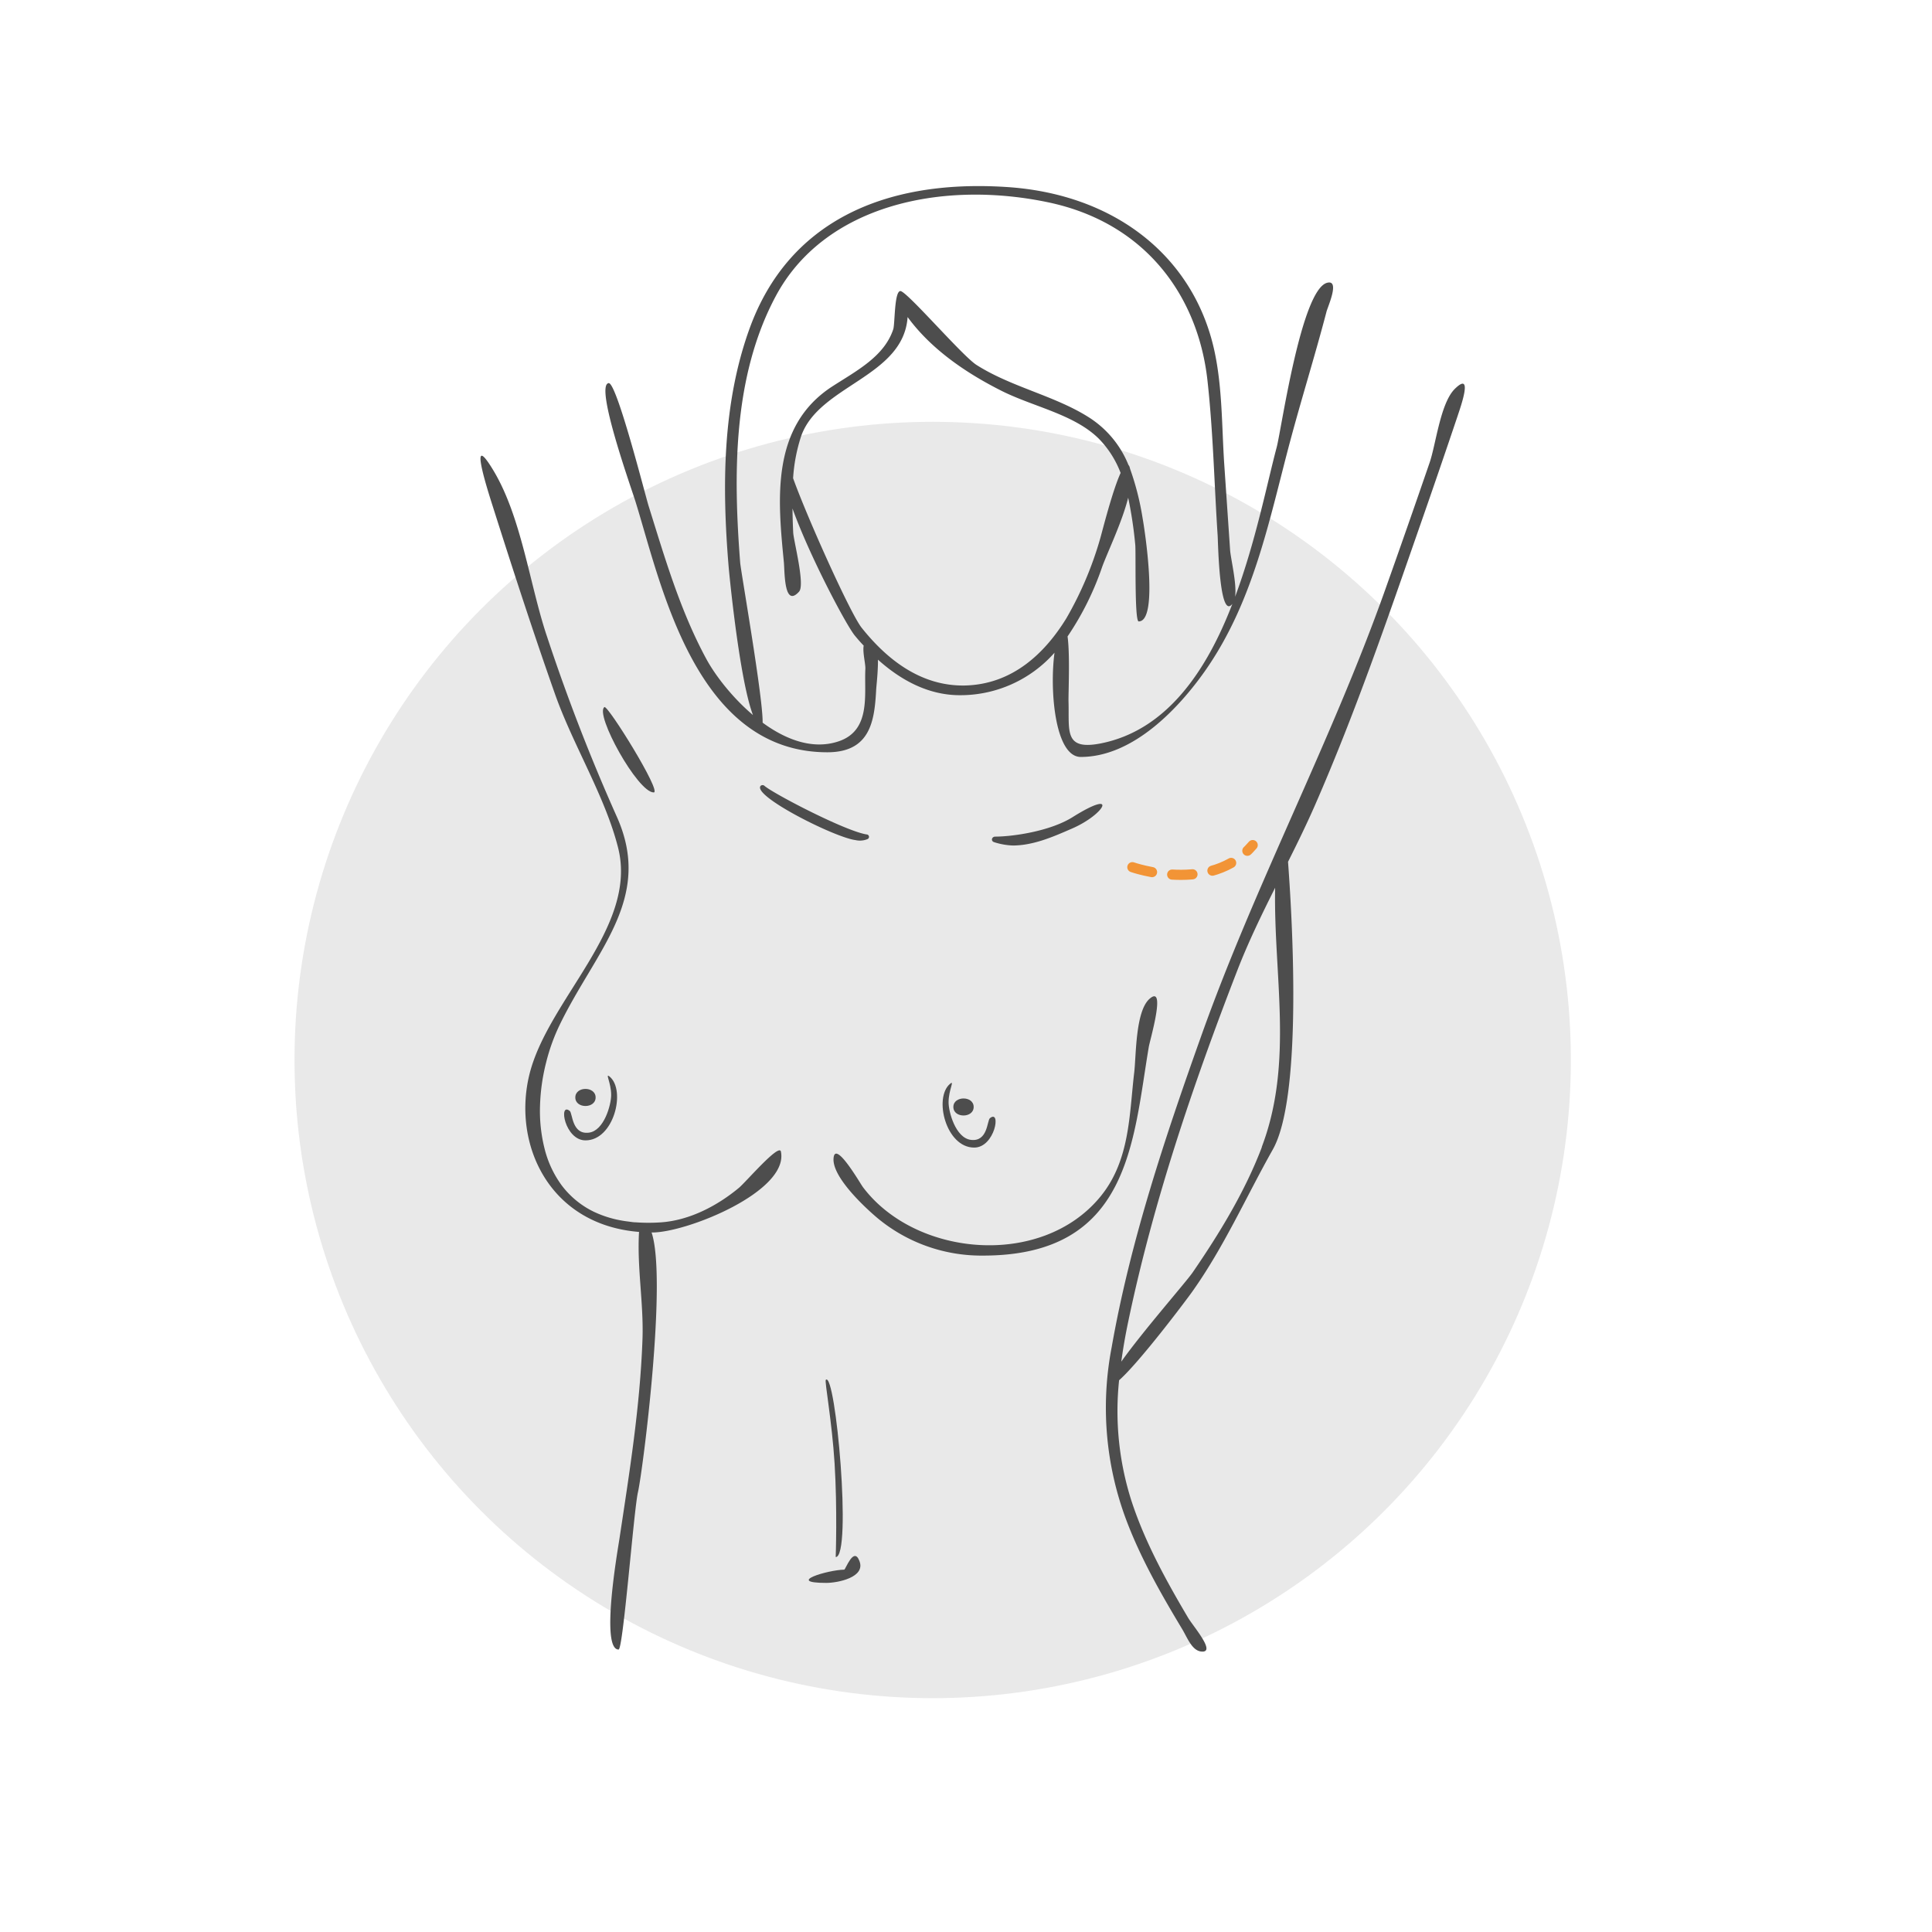 <svg id="Layer_1" data-name="Layer 1" xmlns="http://www.w3.org/2000/svg" viewBox="0 0 380.48 380.48"><defs><style>.cls-1{fill:#615f5f;opacity:0.14;}.cls-2{fill:#4d4d4d;}.cls-3{fill:none;stroke:#f29436;stroke-linecap:round;stroke-linejoin:round;stroke-width:2px;stroke-dasharray:4;}</style></defs><circle class="cls-1" cx="183.68" cy="208.75" r="125.68"/><g id="_1" data-name="1"><path class="cls-2" d="M193.61,247.27a32,32,0,0,1-20.7-7.3c-2.76-2.31-8.92-8.12-8.76-11.74.18-4,5.25,4.83,5.78,5.54,10.37,13.8,35.2,16,46.77,1.9,5.85-7.12,5.68-16.14,6.67-24.48.39-3.34.23-12,3-14.47,3.38-3,.12,8-.13,9.45C223.09,224.81,222.52,247.27,193.61,247.27Z"/><path class="cls-2" d="M261.36,55.69c-5.12,1.35-9,28.87-9.94,32.42-1.91,7.18-4.14,18.56-8.18,29.41.36-2.67-.93-7.71-1-9.35L241.1,91.45c-.5-7.49-.35-15.24-2-22.63-4.1-18.29-19.51-30.66-41-32C173.68,35.27,155.21,44,147.69,64.5c-5.47,14.94-5.49,31.42-4.21,46.92.17,2.1,3.05,31.68,6.51,31.68,1.29,0-4.07-30.38-4.22-32.28-1.34-17.18-1.52-36.55,7-52.49,9.55-17.86,32.53-22.9,53.59-18.5C225.78,43.89,236,58.51,237.8,75c1.12,10.1,1.33,20.35,2,30.49.09,1.33.32,16.77,2.9,13.43-5,13-12.81,24.85-25.85,27.47-7.37,1.47-6.25-2.45-6.42-8.18-.05-1.47.32-9.25-.19-12.87a57.4,57.4,0,0,0,6.83-13.74c1.13-3.06,3.9-8.77,5.11-13.58a81.8,81.8,0,0,1,1.39,9.24c.16,1.46-.18,15.12.68,15.12,4,0,1.14-18.32.77-20.33a53.75,53.75,0,0,0-2.47-9.73,3.58,3.58,0,0,0-.09-.35,1.27,1.27,0,0,0-.23-.41,19.9,19.9,0,0,0-7.92-9.45c-6.69-4.21-15.18-5.9-22-10.24-2.79-1.77-13.79-14.61-15-14.55s-1.05,6.49-1.4,7.53c-1.77,5.35-7.18,8.14-12,11.25-12.2,7.91-10.73,22.35-9.54,34.6.18,1.84,0,9.14,3,5.81,1.21-1.36-1.08-10-1.16-11.64s-.12-3.12-.14-4.73c3.39,9.44,10.57,22.94,12.25,25,.56.68,1.15,1.37,1.77,2-.24,1.3.38,3.62.33,4.58-.26,5,1.19,12.14-5.31,14.29-10.69,3.54-22.29-9.37-26-16.22-5.16-9.51-8.22-20.05-11.38-30.16-.63-2-6.3-24.42-7.87-24.18-2.77.42,4.4,20.45,5.31,23.39,5.06,16.31,11.78,49.31,37.77,49.31,8.49,0,9.27-6.25,9.6-12.14,0-.52.39-3.6.36-6.1,4.34,3.9,9.79,7,16.12,7a24.72,24.72,0,0,0,18.65-8.37c-1,7.5.12,20.53,5.17,20.53,10.46,0,19.47-9.87,24.36-16.78,9.68-13.7,12.73-29.84,16.84-45.26,2.28-8.54,4.93-17,7.17-25.55C261.38,60.61,264,55,261.36,55.69ZM190,135c-8.86.16-15.54-5.39-20.3-11.36C167.48,120.87,159,102,156.19,94.18A33.26,33.26,0,0,1,157.74,86c3.41-10.12,20.19-11.71,21-23.56C183.27,68.63,190,73.34,197.3,77c6.22,3.11,14.23,4.6,19.07,9.37a19.44,19.44,0,0,1,4.32,6.77c-1.6,3.48-3.56,11.29-4,12.84A69.3,69.3,0,0,1,210,121.77C205.83,128.55,199.46,134.79,190,135Z"/><path class="cls-2" d="M199.44,166.51a13.65,13.65,0,0,1-3.7-.67c-.65-.24-.44-1.08.27-1.08,3.26,0,10.73-1,15.26-3.86,9.15-5.72,6.3-.53-.12,2.26C207.56,164.72,203.57,166.51,199.44,166.51Z"/><path class="cls-2" d="M168.5,165.45c-4.11-.51-20.37-8.71-18.71-10.68a.56.56,0,0,1,.77,0c1.8,1.55,15.88,8.89,20.1,9.56a.48.48,0,0,1,.23.9A3.89,3.89,0,0,1,168.5,165.45Z"/><path class="cls-2" d="M128.74,156.06c-3.17,0-11.68-15.46-9.71-16.81C119.69,138.8,130.41,156.06,128.74,156.06Z"/><path class="cls-2" d="M153.79,226.79c-.34-1.71-7,6.12-8.31,7.17-4.08,3.38-9.51,6.34-15.26,6.76a35.47,35.47,0,0,1-5,0c-.45,0-.9-.08-1.35-.14a24.49,24.49,0,0,1-2.54-.43,21.41,21.41,0,0,1-4.4-1.52,17.42,17.42,0,0,1-6.32-5.2,20.63,20.63,0,0,1-3.38-7.28,30.4,30.4,0,0,1-.88-8.39,39.18,39.18,0,0,1,1.21-8.55,38.23,38.23,0,0,1,2.6-7.25c7.1-14.75,18.62-25,11.26-41.24a376.4,376.4,0,0,1-13.68-35.32c-3.42-10.1-5-23.57-10.65-32.88-4.73-7.79-1.4,2.94-.23,6.62,4,12.59,8.06,25.15,12.47,37.63,3.52,9.95,9.87,20.13,12.4,30.2,3.94,15.7-13.89,29.89-17.49,44.71-3.33,13.72,3.93,29.51,21.61,30.93-.42,7,.92,14.06.68,21.06-.47,13.34-2.56,26.23-4.54,39.37-.31,2.06-3.79,21.81-.17,21.81.91,0,3-27.58,3.83-31.05.93-4.11,5.78-41.83,2.67-51.08h.13C135.28,242.73,155.38,234.63,153.79,226.79Z"/><path class="cls-2" d="M162.72,311.73c-8.14,0,.25-2.55,3.54-2.61.26,0,1.88-4.69,3-1.68C170.5,310.63,165,311.73,162.72,311.73Z"/><path class="cls-2" d="M164.58,306.64s.34-9.38-.22-18.44c-.51-8.25-2-16.24-1.73-16.46C164.56,269.9,167.85,306.64,164.58,306.64Z"/><path class="cls-2" d="M286.51,76.58c-2.87,2.82-3.75,11.1-5,14.63q-4.31,12.54-8.76,25.05C262.18,146,247.29,174,236.71,203.61c-7.2,20.18-14.12,40.82-17.79,61.75a62.86,62.86,0,0,0,2.89,34c2.81,7.46,6.81,14.51,11,21.46,1.08,1.81,2,4.44,4,4.44,2.54,0-1.84-5-2.82-6.65-4.41-7.45-8.58-15.06-11.2-23.14a58.06,58.06,0,0,1-2.4-23.65c4-3.52,13.12-15.64,14.36-17.38,6.28-8.82,10.64-18.71,15.91-28.06,5.64-10,4.05-42.55,3-56.66,1.85-3.69,3.66-7.39,5.32-11.18,7.87-18,14.22-36.51,20.63-54.91q3.8-10.87,7.47-21.78C287.61,80.22,290.24,72.91,286.51,76.58Zm-38,149.32c-3.28,8.65-8.26,16.86-13.62,24.67-1.27,1.86-9.86,11.64-14.07,17.59q.53-3.89,1.36-7.84c4.89-23.46,12.75-46.66,21.5-69.23,2.17-5.59,4.77-10.94,7.44-16.26C250.78,192,254.82,209.21,248.48,225.9Z"/><path class="cls-2" d="M113.3,216.13c0,2.24,4,2.24,4,0S113.3,213.88,113.3,216.13Z"/><path class="cls-2" d="M115.31,224.58c-4.1,0-5.37-7.6-3.11-5.8.58.45.4,4.71,3.78,4.28,3-.38,4.38-5.51,4.38-7.41,0-2.47-1.28-4.46-.28-3.61C123.31,214.77,120.88,224.58,115.31,224.58Z"/><path class="cls-2" d="M191.85,226c4.1,0,5.37-7.6,3.11-5.8-.58.45-.4,4.71-3.77,4.28-3-.38-4.39-5.51-4.38-7.41,0-2.47,1.27-4.46.27-3.61C183.85,216.2,186.28,226,191.85,226Z"/><path class="cls-2" d="M187.75,218c0,2.24,4,2.24,4,0S187.75,215.78,187.75,218Z"/></g><path class="cls-3" d="M223,170.78s15.44,5.44,23.7-4.35"/></svg>